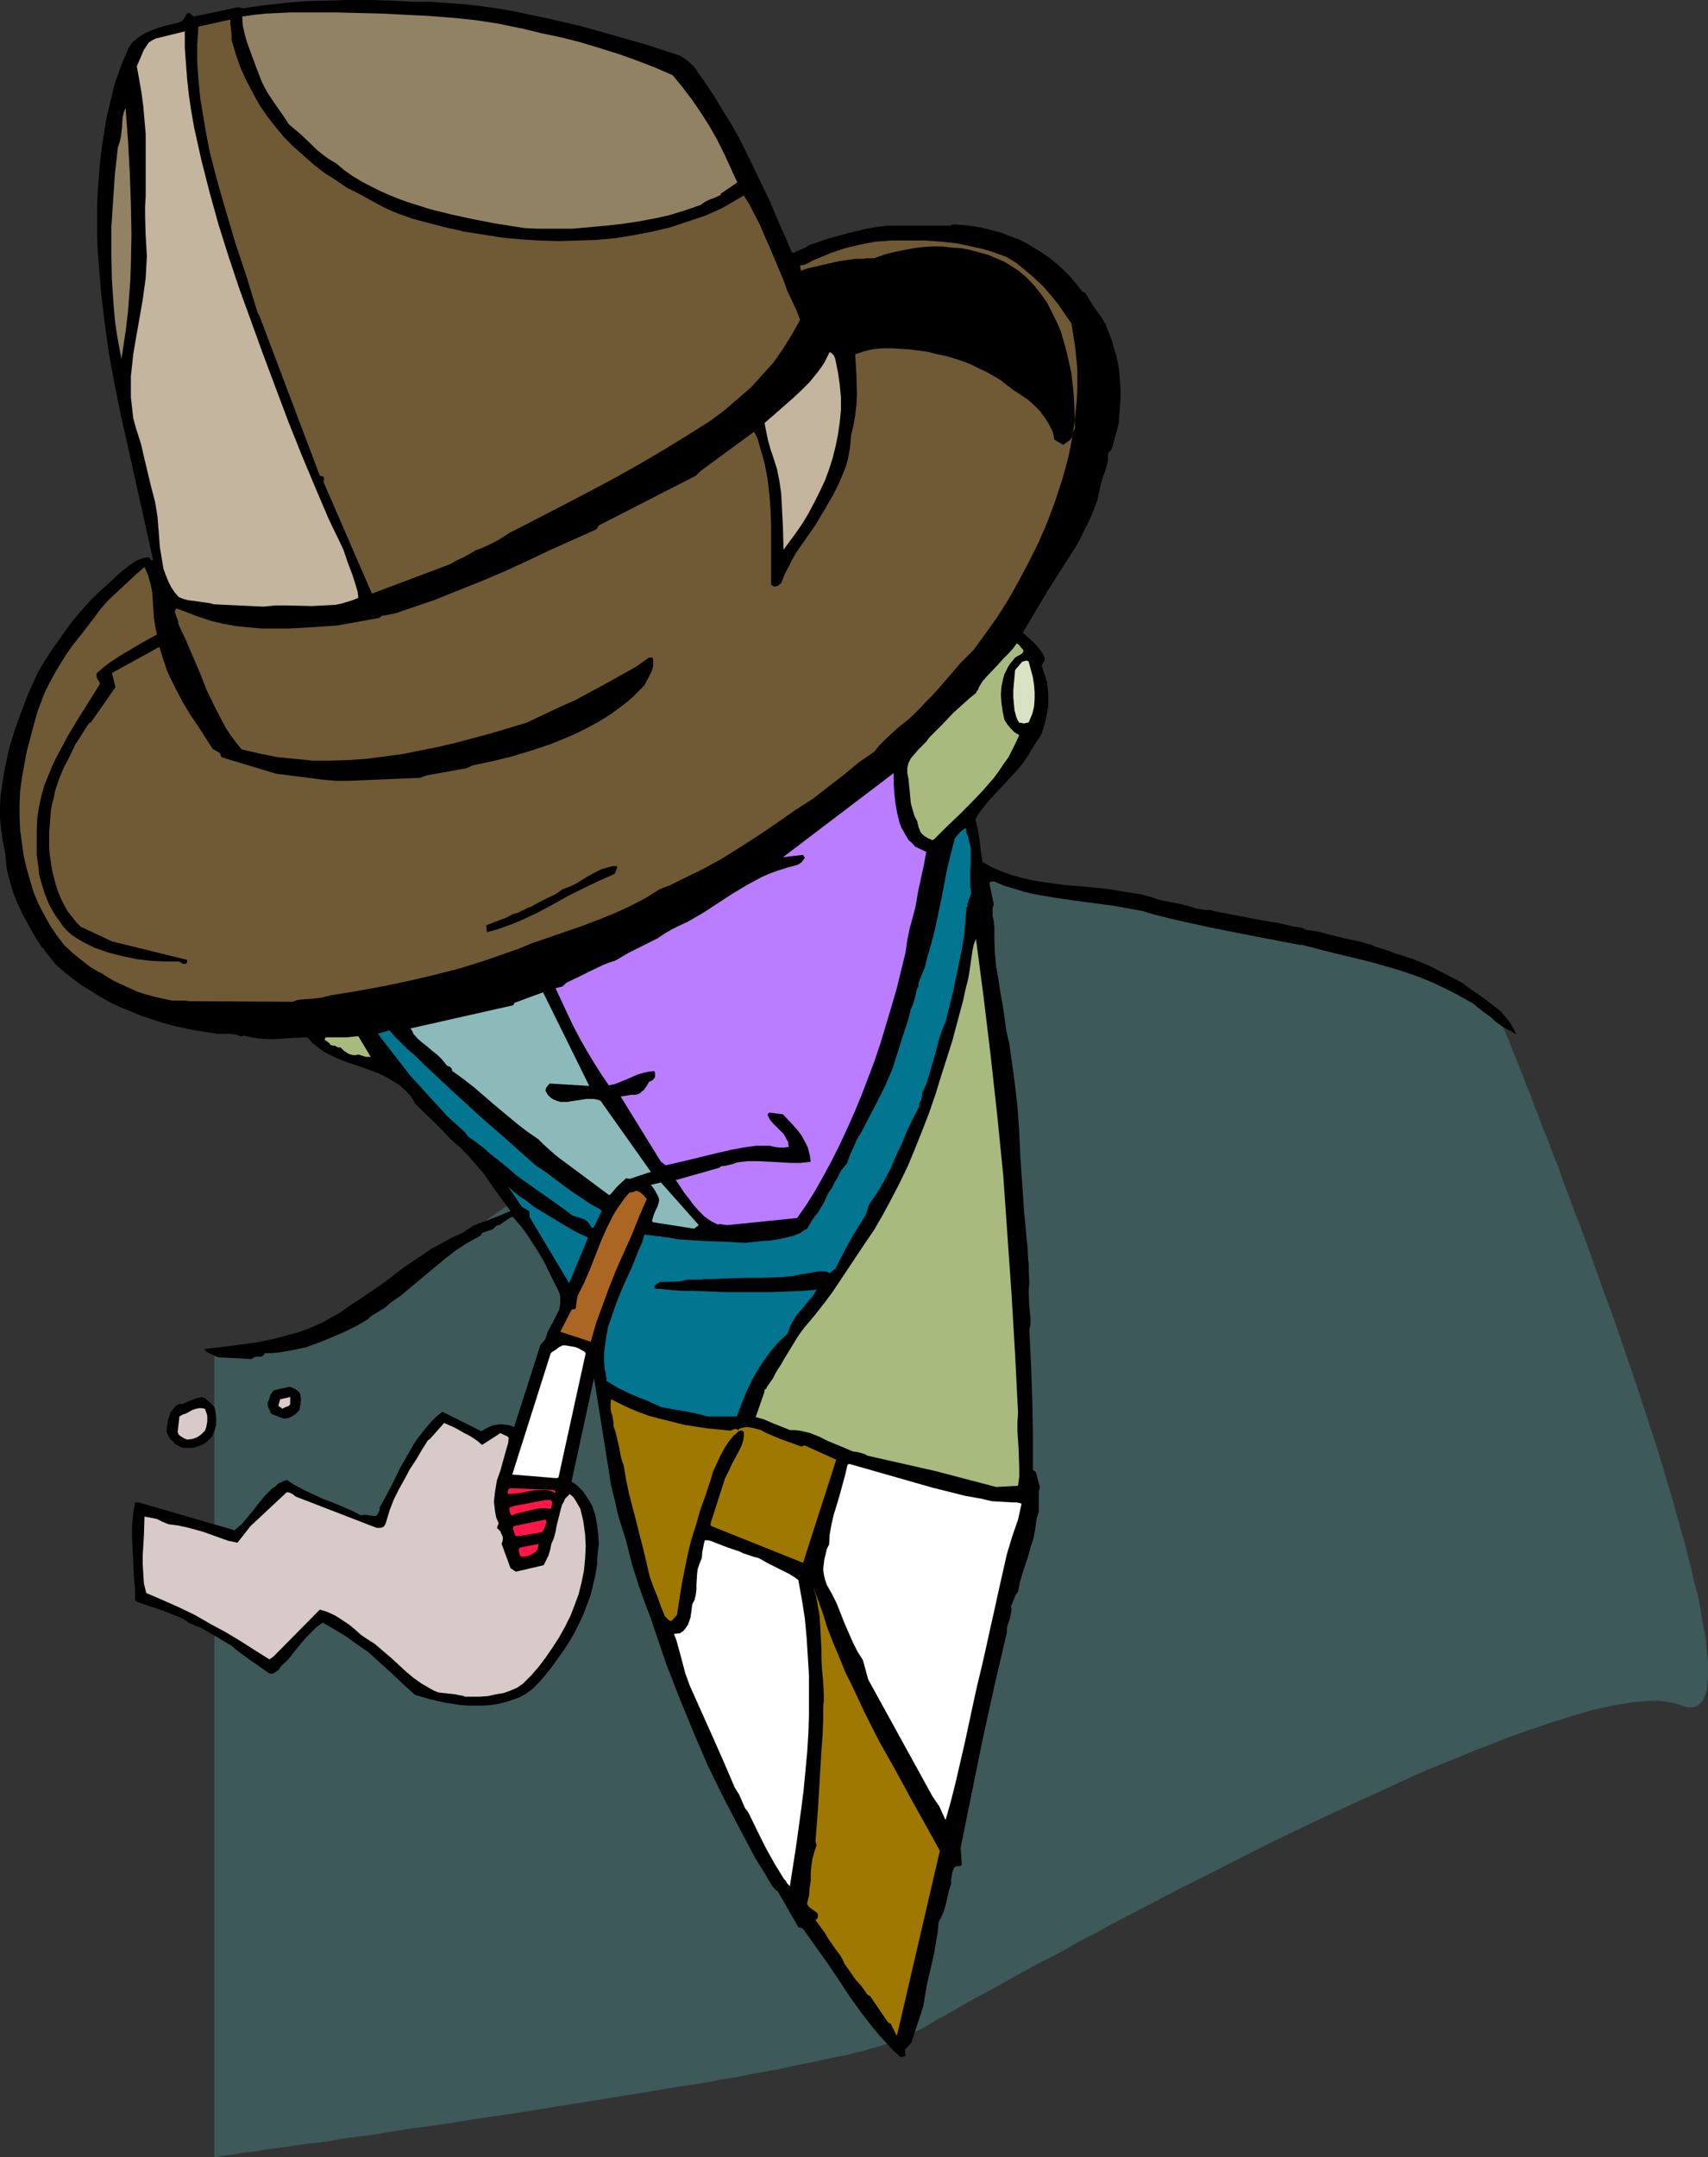 <?xml version="1.0" encoding="UTF-8" standalone="no"?>
<svg
   version="1.0"
   width="123.311mm"
   height="155.668mm"
   id="svg35"
   sodipodi:docname="Mysterious Man.wmf"
   xmlns:inkscape="http://www.inkscape.org/namespaces/inkscape"
   xmlns:sodipodi="http://sodipodi.sourceforge.net/DTD/sodipodi-0.dtd"
   xmlns="http://www.w3.org/2000/svg"
   xmlns:svg="http://www.w3.org/2000/svg">
  <rect width="100%" height="100%" fill="#333333" stroke="none"/>
  <sodipodi:namedview
     id="namedview35"
     pagecolor="#ffffff"
     bordercolor="#000000"
     borderopacity="0.25"
     inkscape:showpageshadow="2"
     inkscape:pageopacity="0.0"
     inkscape:pagecheckerboard="0"
     inkscape:deskcolor="#d1d1d1"
     inkscape:document-units="mm" />
  <defs
     id="defs1">
    <pattern
       id="WMFhbasepattern"
       patternUnits="userSpaceOnUse"
       width="6"
       height="6"
       x="0"
       y="0" />
  </defs>
  <path
     style="fill:#3d5959;fill-opacity:1;fill-rule:evenodd;stroke:none"
     d="m 138.653,328.676 24.887,39.59 v 0 l 0.162,0.162 v 0.162 0.323 l 0.162,0.808 0.323,1.131 0.162,1.454 0.323,1.616 0.485,1.939 0.323,2.101 0.485,2.262 0.485,2.585 0.646,2.747 0.485,2.747 0.646,2.909 0.646,3.07 1.454,6.464 1.454,6.625 1.616,6.625 1.454,6.625 1.616,6.464 0.808,3.07 0.808,2.909 0.808,2.909 0.646,2.585 0.808,2.585 0.808,2.262 0.646,2.101 0.646,1.939 0.485,0.97 0.323,0.97 0.485,1.131 0.485,1.131 0.485,1.293 0.646,1.454 1.131,2.909 1.454,3.232 1.454,3.393 1.616,3.555 1.778,3.878 1.778,4.04 1.939,4.201 1.939,4.201 2.101,4.363 4.363,8.888 4.525,8.888 4.525,8.726 2.424,4.363 2.262,4.201 2.424,3.878 2.424,3.878 2.262,3.717 2.262,3.393 2.262,3.232 2.101,2.909 2.101,2.585 1.131,1.131 0.97,1.131 0.97,1.131 0.97,0.808 0.97,0.808 0.97,0.808 0.97,0.646 0.808,0.646 0.97,0.323 0.808,0.323 0.646,0.323 0.323,0.323 v 0.323 l -0.162,0.485 -0.646,0.323 -0.808,0.485 -0.97,0.485 -1.454,0.485 -1.454,0.485 -1.939,0.485 -1.939,0.646 -2.262,0.485 -2.424,0.646 -2.747,0.485 -2.909,0.646 -2.909,0.646 -3.232,0.646 -3.232,0.646 -3.555,0.808 -3.717,0.646 -3.717,0.646 -3.878,0.808 -4.04,0.646 -4.04,0.808 -8.403,1.293 -8.726,1.454 -9.05,1.454 -9.05,1.454 -18.099,2.909 -9.05,1.293 -8.888,1.454 -8.403,1.131 -4.202,0.646 -4.04,0.646 -3.878,0.646 -4.04,0.485 -3.717,0.485 -3.394,0.646 -3.555,0.485 -3.232,0.323 -3.07,0.485 -3.07,0.485 -2.747,0.323 -2.586,0.323 -2.424,0.485 -2.101,0.162 -1.939,0.323 -1.778,0.323 -1.454,0.162 -1.293,0.162 -0.97,0.162 -0.646,0.162 H 58.661 58.499 v -220.087 l 29.088,-4.363 z"
     id="path1" />
  <path
     style="fill:#3d5959;fill-opacity:1;fill-rule:evenodd;stroke:none"
     d="m 267.126,237.701 5.818,84.189 5.979,84.512 -17.614,75.625 -17.291,75.625 v -0.162 l 0.485,-0.162 0.646,-0.485 0.808,-0.485 1.131,-0.646 1.454,-0.808 1.454,-0.808 1.939,-0.97 1.939,-1.131 2.101,-1.293 2.424,-1.293 2.586,-1.454 2.747,-1.616 2.909,-1.616 3.07,-1.616 3.232,-1.778 3.394,-1.939 3.555,-1.939 3.555,-1.939 3.878,-1.939 3.878,-2.101 3.878,-2.262 4.202,-2.101 4.04,-2.262 4.363,-2.262 4.363,-2.262 8.888,-4.686 9.05,-4.525 9.211,-4.686 9.373,-4.686 9.373,-4.525 9.373,-4.363 9.211,-4.201 9.05,-4.201 4.525,-1.939 4.363,-1.778 4.363,-1.778 4.363,-1.778 4.202,-1.616 4.04,-1.616 4.04,-1.454 3.878,-1.293 3.717,-1.293 3.717,-1.131 3.555,-1.131 3.394,-0.97 3.232,-0.808 3.07,-0.646 3.07,-0.485 2.747,-0.485 2.586,-0.162 2.424,-0.162 h 2.262 l 1.939,0.323 1.778,0.323 1.616,0.485 0.808,0.323 0.646,0.162 0.646,0.162 h 0.646 0.646 l 0.485,-0.162 0.97,-0.323 0.808,-0.808 0.646,-0.808 0.485,-1.131 0.485,-1.454 0.162,-1.778 0.162,-1.778 v -2.262 -2.262 l -0.323,-2.424 -0.162,-2.747 -0.485,-2.909 -0.646,-3.07 -0.485,-3.232 -0.646,-3.393 -0.97,-3.393 -0.808,-3.717 -0.97,-3.717 -0.97,-3.878 -1.131,-3.878 -1.131,-4.04 -1.131,-4.201 -1.293,-4.201 -2.586,-8.726 -2.909,-8.888 -2.909,-8.888 -6.141,-17.937 -3.232,-8.726 -3.07,-8.726 -3.07,-8.403 -1.616,-4.04 -1.454,-4.04 -1.454,-3.717 -1.293,-3.878 -1.454,-3.555 -1.293,-3.555 -1.454,-3.393 -1.131,-3.232 -1.293,-3.07 -0.97,-2.909 -1.131,-2.585 -0.97,-2.585 -0.97,-2.424 -0.808,-2.101 -0.808,-1.939 -0.646,-1.616 -0.485,-1.454 -0.646,-1.293 -0.323,-0.808 -0.323,-0.808 -0.162,-0.485 v 0 l -0.162,-0.808 -0.485,-0.646 -0.485,-0.646 -0.485,-0.646 -0.646,-0.646 -0.808,-0.646 -0.808,-0.808 -0.808,-0.646 -2.262,-1.293 -2.424,-1.454 -2.747,-1.293 -3.07,-1.293 -3.394,-1.293 -3.555,-1.454 -3.878,-1.293 -4.202,-1.293 -4.363,-1.293 -4.525,-1.454 -4.848,-1.293 -5.01,-1.293 -5.171,-1.293 -5.333,-1.454 -5.494,-1.293 -5.656,-1.293 -5.656,-1.293 -5.979,-1.293 -11.958,-2.747 -12.12,-2.585 -12.282,-2.585 -12.282,-2.747 z"
     id="path2" />
  <path
     style="fill:#000000;fill-opacity:1;fill-rule:evenodd;stroke:none"
     d="m 245.633,561.044 h 0.808 l 0.162,-0.162 h 0.162 v 0 h 0.162 l 0.162,-0.162 -0.162,-1.616 1.778,-1.939 0.808,-2.585 0.808,-2.424 0.808,-2.424 0.808,-2.585 0.485,-2.909 0.485,-2.909 1.293,-5.494 0.646,-2.909 0.485,-2.747 0.485,-2.909 0.323,-3.07 0.646,-1.131 0.485,-1.131 0.485,-1.293 0.323,-1.293 0.323,-1.293 0.323,-1.454 0.323,-1.293 0.485,-1.454 v -1.131 l 0.162,-1.131 0.162,-0.97 0.485,-1.131 0.323,-0.323 0.323,-0.162 h 0.485 0.485 0.162 v 0 l 0.162,-0.162 0.162,-0.162 -0.323,-4.686 5.979,-29.41 3.232,-14.705 3.394,-14.543 v -0.97 l 0.162,-0.97 0.646,-1.778 0.323,-1.616 0.162,-0.97 -0.162,-0.97 0.323,-0.646 0.162,-0.485 0.485,-1.131 0.323,-0.808 0.646,-0.808 0.485,-2.585 0.646,-2.262 0.808,-2.424 0.808,-2.424 0.646,-2.424 0.808,-2.424 0.485,-2.585 0.323,-2.585 0.323,-1.131 0.323,-0.97 v -2.262 -1.131 -1.131 -1.131 l 0.323,-0.97 -1.131,-4.201 -0.323,-0.323 h -0.162 l -0.323,-0.323 v -9.372 l -0.162,-9.534 -0.323,-9.534 -0.485,-9.695 0.323,-1.616 v -1.616 l -0.323,-3.232 -0.162,-3.07 v -1.616 l 0.162,-1.616 -0.162,-3.393 v -1.616 l -0.162,-1.616 -0.162,-3.232 -0.323,-3.07 -0.646,-6.948 -0.485,-7.11 -0.485,-6.948 -0.162,-3.555 -0.162,-3.555 -0.485,-7.11 -0.808,-6.948 -0.485,-3.555 -0.485,-3.393 -0.485,-3.393 -0.808,-3.555 -0.485,-3.555 -0.485,-3.393 -0.646,-3.393 -0.485,-3.393 -0.646,-3.555 -0.323,-3.555 -0.162,-3.555 v -3.555 l -0.162,-1.778 -0.323,-1.454 v -1.454 -0.808 l 0.323,-0.808 -1.131,-5.494 v -0.485 l 0.323,-0.323 h 0.485 0.485 l 2.586,1.131 2.747,0.808 2.586,0.808 2.747,0.646 5.494,0.97 5.494,0.808 10.989,1.454 5.333,0.97 2.586,0.485 2.586,0.808 5.171,1.293 5.01,1.131 5.171,1.131 4.848,0.97 9.858,1.939 10.181,1.939 h 0.646 l 8.726,2.262 2.747,0.646 2.747,0.646 2.586,0.646 2.586,0.646 3.555,0.97 3.394,0.97 3.232,1.131 3.07,1.131 3.07,1.293 3.07,1.454 2.909,1.454 2.909,1.616 0.808,0.485 0.97,0.485 1.616,1.293 1.616,1.293 1.616,1.131 1.616,1.454 1.778,1.293 1.778,0.97 1.939,1.131 -0.485,-1.131 -0.646,-1.131 -0.646,-1.131 -0.808,-0.97 -1.616,-1.939 -2.101,-1.616 -2.101,-1.616 -2.262,-1.616 -2.101,-1.454 -1.939,-1.454 -4.363,-2.262 -4.363,-2.262 -2.262,-0.97 -2.424,-0.97 -2.424,-0.808 -2.586,-0.808 -0.808,-0.323 -0.808,-0.323 -1.616,-0.485 -1.616,-0.485 -0.808,-0.323 -0.646,-0.323 -3.394,-0.97 -3.232,-0.646 -5.979,-1.454 -0.97,-0.323 -0.808,-0.162 -1.778,-0.323 -1.616,-0.162 -0.646,-0.323 -0.646,-0.323 -2.262,-0.323 -2.101,-0.485 -2.101,-0.485 -1.939,-0.323 v 0 l -2.909,-0.485 -2.586,-0.485 -5.01,-0.97 -2.586,-0.485 -2.424,-0.485 -1.131,-0.323 h -1.293 l -2.262,-0.323 -0.97,-0.323 -0.97,-0.323 -2.586,-0.646 -2.424,-0.485 -2.586,-0.485 -1.293,-0.323 -1.293,-0.485 -2.909,-0.808 -2.909,-0.485 -3.07,-0.485 -2.909,-0.485 -6.141,-0.646 -5.979,-0.485 -5.979,-0.808 -2.909,-0.485 -2.747,-0.646 -2.909,-0.808 -2.747,-0.97 -2.586,-1.131 -2.586,-1.454 -0.485,-3.07 -0.323,-2.909 -0.485,-2.909 -0.646,-2.747 0.808,-1.454 0.97,-1.293 2.101,-2.585 2.262,-2.424 2.262,-2.424 2.262,-2.424 2.101,-2.424 1.778,-2.585 0.808,-1.454 0.808,-1.293 0.646,-0.97 0.646,-0.97 0.646,-1.131 0.323,-0.97 0.646,-2.262 0.485,-2.424 0.323,-1.778 v -1.616 -1.616 l -0.162,-1.778 -0.162,-1.454 -0.485,-1.616 -0.485,-1.454 -0.485,-1.454 0.162,-0.485 0.323,-0.485 0.323,-0.646 v -0.646 l -0.485,-0.97 -0.646,-0.97 -1.454,-1.778 -1.778,-1.616 -1.616,-1.454 6.626,-11.15 7.918,-12.443 0.485,-0.808 0.485,-0.97 0.485,-0.97 0.485,-0.97 1.454,-2.909 1.293,-2.909 1.131,-3.07 0.323,-1.454 0.323,-1.616 0.323,-1.293 0.323,-1.131 0.323,-1.131 0.485,-1.131 0.646,-2.424 0.162,-1.131 v -1.454 l 0.485,-0.485 0.323,-0.323 0.162,-0.485 0.323,-0.646 0.485,-2.101 0.646,-2.101 0.485,-2.101 0.162,-2.262 0.162,-2.262 0.162,-2.262 v -2.262 l -0.162,-2.424 -0.162,-2.262 -0.323,-2.262 -0.485,-2.262 -0.646,-2.101 -0.646,-2.262 -0.808,-2.101 -0.808,-2.101 -1.131,-1.939 -1.293,-1.778 -1.131,-1.616 -2.101,-3.393 h -0.162 l -0.162,-0.162 h -0.162 l -0.323,-0.162 -1.616,-2.101 -1.616,-1.939 -1.778,-1.778 -1.778,-1.616 -1.939,-1.616 -2.101,-1.454 -2.101,-1.293 -2.101,-1.293 -2.262,-1.131 -2.262,-0.808 -2.424,-0.97 -2.424,-0.646 -2.586,-0.646 -2.586,-0.485 -2.586,-0.323 -2.747,-0.162 -0.808,0.162 -0.162,0.162 h -0.162 -16.968 l -2.909,0.323 -2.747,0.485 -2.747,0.646 -2.586,0.646 -5.333,1.454 -5.171,1.778 -0.97,0.646 -1.131,0.485 -1.131,0.485 -0.485,0.162 -0.323,0.323 -0.646,-0.162 -1.939,-4.525 -1.939,-4.363 -1.939,-4.686 -2.101,-4.363 -2.101,-4.363 -2.101,-4.363 -2.101,-4.201 -2.262,-4.04 -2.424,-3.878 -2.424,-4.04 -2.586,-3.878 -2.747,-3.878 -0.97,-0.97 -0.97,-0.808 -0.808,-0.646 -1.131,-0.646 -8.888,-2.909 -9.05,-2.585 -9.211,-2.585 -9.05,-2.101 -4.686,-0.97 -4.525,-0.97 -4.686,-0.808 -4.686,-0.646 -4.525,-0.485 -4.686,-0.323 -4.525,-0.323 h -4.525 L 106.495,0.162 100.677,0 H 94.86 L 89.204,0.162 83.386,0.323 77.73,0.808 71.912,1.454 66.256,2.262 65.61,2.101 65.125,1.939 52.843,4.525 51.712,3.555 h -0.485 l -0.323,0.323 -0.485,0.808 -0.485,0.808 -0.323,0.323 -0.485,0.162 -0.323,0.162 -0.646,0.162 -3.394,0.808 -1.616,0.485 -1.616,0.646 -1.616,0.646 -1.454,0.808 -1.293,0.97 -1.131,0.97 -0.97,1.454 -0.646,1.616 -1.293,2.909 -0.97,2.909 -0.646,1.616 -0.485,1.778 -0.97,4.04 -0.97,4.04 -0.646,4.04 -0.646,4.04 -0.485,4.04 -0.323,4.04 -0.323,4.04 -0.162,4.04 v 8.08 l 0.162,4.04 0.323,4.04 0.646,7.918 0.97,8.08 1.131,8.08 1.454,7.918 1.616,8.08 1.778,7.918 3.555,15.998 3.555,15.998 v 0.323 l -0.162,0.162 h -0.162 l -0.162,-0.162 -0.323,-0.323 v -0.162 l -0.162,-0.162 h -0.323 -0.485 l -0.808,0.162 -0.97,0.323 -0.808,0.323 -1.778,1.131 -1.616,1.293 -1.616,1.293 -1.293,1.293 -3.07,2.747 -3.07,2.909 -2.747,3.07 -2.586,3.07 -2.424,3.393 -2.424,3.393 -2.262,3.393 -2.101,3.555 -2.586,5.656 -2.262,5.979 -1.131,3.07 -0.97,3.07 -0.97,3.232 -0.646,3.07 -0.646,3.07 -0.485,3.232 -0.485,3.07 L 0,220.087 v 3.232 l 0.323,3.07 0.485,3.232 0.646,3.232 0.162,1.778 0.162,1.939 0.323,1.616 0.485,1.778 0.97,3.393 1.293,3.232 1.454,3.07 1.616,2.909 1.616,2.909 1.778,2.747 0.646,0.646 0.485,0.808 0.97,1.131 0.97,1.293 0.97,1.131 2.262,1.939 2.424,1.939 2.424,1.778 2.424,1.454 2.586,1.616 2.586,1.454 2.747,1.293 2.747,1.131 2.747,1.131 2.909,0.97 2.909,0.97 2.909,0.808 2.909,0.646 3.07,0.646 3.07,0.485 3.232,0.485 h 1.616 1.616 l 1.454,0.162 0.808,0.162 0.646,0.323 h 0.646 l 0.485,-0.162 1.939,0.485 2.101,0.323 2.262,0.162 h 2.101 l 4.525,-0.323 4.363,-0.162 1.293,1.454 1.616,1.293 1.778,1.293 1.939,0.97 2.101,0.97 2.101,0.808 4.363,1.454 4.363,1.616 1.939,0.97 1.939,1.131 1.778,1.131 1.616,1.454 1.454,1.616 0.646,0.97 0.485,0.97 5.01,4.848 2.424,2.424 2.262,2.424 2.424,2.101 2.262,2.262 2.101,2.424 2.101,2.424 3.717,5.333 3.717,5.009 -3.394,1.454 -3.394,1.293 -1.778,0.646 -1.616,0.646 -1.454,0.97 -1.454,0.97 -2.909,1.293 -2.909,1.616 -2.747,1.454 -2.586,1.778 -5.01,3.393 -4.848,3.717 -3.232,2.262 -3.07,2.101 -3.232,2.101 -3.232,2.262 -2.101,1.131 -1.939,1.131 -2.101,0.97 -2.262,0.97 -2.262,0.808 -2.262,0.646 -4.848,1.293 -4.686,0.97 -4.848,0.646 -4.848,0.646 -4.525,0.485 0.646,0.808 0.97,0.485 2.101,0.97 9.211,0.485 0.646,-0.485 0.646,-0.162 h 1.454 l 0.162,-0.162 0.323,-0.162 0.323,-0.646 h 1.939 l 1.778,-0.162 1.939,-0.323 1.939,-0.323 3.717,-0.808 3.555,-1.293 3.555,-1.454 3.394,-1.454 3.232,-1.616 3.07,-1.778 0.646,-0.646 0.646,-0.485 1.616,-0.97 1.616,-0.97 0.808,-0.646 0.646,-0.646 3.232,-2.262 3.07,-2.585 2.909,-2.424 2.909,-2.424 2.909,-2.424 2.909,-2.262 3.232,-2.101 1.778,-0.97 1.778,-0.97 v 0 l 0.162,-0.162 0.323,-0.646 2.909,-0.97 0.323,-0.323 0.323,-0.323 0.323,-0.323 0.646,-0.162 0.485,-0.162 0.323,-0.323 0.97,-0.646 0.97,-0.646 0.485,-0.323 0.646,-0.162 1.939,2.262 1.778,2.262 1.616,2.424 1.616,2.424 1.454,2.585 1.293,2.747 2.747,5.494 0.323,0.808 0.162,0.97 v 0.808 0.97 l -0.162,0.808 -0.162,0.808 -0.808,1.616 -0.808,1.616 -0.808,1.454 -0.808,1.616 -0.485,1.616 -0.485,0.646 -0.485,0.485 -0.485,0.646 -0.162,0.646 -6.949,21.653 -1.131,-0.485 -1.131,-0.162 -1.293,-0.162 -1.131,0.162 -1.131,0.162 -1.131,0.485 -0.97,0.485 -0.97,0.646 -10.666,-5.332 -1.616,1.293 -1.293,1.293 -1.293,1.454 -1.293,1.616 -1.131,1.454 -1.131,1.616 -1.939,3.393 -1.939,3.393 -1.778,3.717 -1.778,3.393 -1.939,3.555 v 0.646 l -0.323,0.646 -0.162,0.323 -0.323,0.485 -0.485,0.162 H 101.97 l -0.97,-0.162 -1.131,-0.162 h -0.646 l -0.646,0.162 -2.586,-1.293 -2.586,-1.131 -2.747,-1.131 -2.586,-0.97 -2.747,-1.293 -2.424,-1.131 -2.424,-1.293 -2.262,-1.454 -1.131,0.485 -1.131,0.485 -0.808,0.808 -0.97,0.646 -1.778,1.778 -1.616,1.939 -1.616,2.101 -1.616,1.939 -1.616,1.939 -0.97,0.808 -0.97,0.808 -26.179,-7.595 h -0.97 l -0.485,3.07 -0.323,3.232 v 3.393 l 0.162,3.393 0.323,6.948 0.323,3.393 v 3.393 l 1.939,0.808 1.939,0.646 1.939,0.646 1.939,0.646 1.939,0.808 1.778,0.646 1.778,0.808 1.616,1.131 1.616,0.646 1.616,0.646 2.747,1.616 1.454,0.808 1.293,0.808 2.747,1.616 1.293,1.131 1.293,0.97 2.424,1.778 2.586,1.778 2.747,1.939 h 0.485 0.485 l 0.485,-0.323 0.323,-0.162 0.808,-0.646 0.646,-0.97 1.616,-1.454 1.293,-1.616 2.586,-3.232 1.293,-1.454 1.454,-1.454 1.454,-1.454 1.616,-1.131 3.07,1.778 3.232,1.939 2.909,2.101 3.07,2.101 3.394,3.07 3.232,2.909 3.232,3.07 3.07,2.747 3.878,1.131 4.202,0.97 2.101,0.323 2.101,0.323 2.101,0.162 h 2.101 2.101 l 2.101,-0.162 2.101,-0.323 1.939,-0.485 1.939,-0.646 1.778,-0.646 1.778,-0.97 1.778,-1.293 1.939,-1.939 1.778,-2.101 1.778,-2.262 1.616,-2.262 1.616,-2.262 1.454,-2.262 1.293,-2.262 1.293,-2.585 1.131,-2.424 0.97,-2.585 0.97,-2.585 0.646,-2.585 0.646,-2.747 0.485,-2.909 0.162,-2.909 0.323,-2.909 -0.162,-2.747 -0.323,-2.585 -0.485,-2.585 -0.808,-2.424 -1.131,-1.939 -1.293,-1.939 -0.808,-0.808 -0.808,-0.808 -0.808,-0.646 -0.808,-0.485 6.141,-28.278 4.686,29.41 0.97,3.878 0.808,3.717 1.131,3.717 1.131,3.555 0.808,3.232 0.808,3.232 0.97,3.07 0.97,3.07 2.101,5.817 1.131,2.909 0.97,2.909 3.232,9.534 3.717,9.534 3.717,9.049 3.878,9.049 4.202,8.564 4.363,8.403 4.363,8.241 2.424,3.878 2.262,3.878 0.485,0.485 0.323,0.323 0.162,0.323 0.485,0.162 5.656,9.857 0.646,0.162 0.646,0.323 3.232,4.525 3.232,4.525 3.07,4.525 3.07,4.686 3.232,4.525 3.394,4.363 1.778,2.101 1.778,1.939 1.778,1.939 z"
     id="path3" />
  <path
     style="fill:#9e7800;fill-opacity:1;fill-rule:evenodd;stroke:none"
     d="m 244.825,554.904 11.635,-50.093 -4.04,-7.272 -4.04,-7.272 -4.04,-7.433 -4.202,-7.433 -3.878,-7.595 -3.717,-7.918 -1.939,-3.878 -1.616,-4.04 -1.778,-4.201 -1.616,-4.201 -0.808,-2.747 -0.97,-2.747 -0.97,-2.747 -0.97,-2.585 0.808,2.585 0.485,2.747 0.485,2.747 0.162,2.909 0.323,5.817 v 2.909 l 0.162,2.747 0.162,1.778 0.162,1.778 0.162,3.393 v 1.778 l -0.162,1.616 v 3.555 l -0.162,4.201 -0.323,4.201 -0.485,8.241 -0.485,8.08 -0.323,4.201 -0.323,4.201 0.162,0.646 v 0.162 l 0.162,0.162 -0.646,1.939 -0.485,1.778 -0.323,2.101 -0.162,1.939 v 2.101 l -0.323,1.939 -0.162,2.101 -0.485,1.939 v 0.323 l 0.162,0.323 0.162,0.162 0.162,0.323 2.262,1.616 0.162,0.323 v 0.323 0.485 l -0.162,0.485 v 0 h -0.162 l -0.162,0.162 -0.162,0.162 2.586,3.555 0.646,1.131 0.646,0.97 1.454,2.101 1.454,1.939 0.646,1.131 0.485,1.131 0.808,1.131 0.808,1.131 1.454,2.101 1.616,1.778 1.454,2.101 0.323,0.323 h 0.162 l 0.162,0.162 h 0.162 l 4.848,7.11 0.162,0.162 0.162,0.162 h 0.162 l 0.323,0.162 1.616,3.232 z"
     id="path4" />
  <path
     style="fill:#ffffff;fill-opacity:1;fill-rule:evenodd;stroke:none"
     d="m 215.575,514.183 1.616,-10.342 1.454,-10.503 0.646,-5.171 0.485,-5.171 0.485,-5.171 0.323,-5.171 0.162,-5.171 v -5.333 -5.171 l -0.323,-5.171 -0.323,-5.171 -0.485,-5.171 -0.808,-5.171 -0.97,-5.333 -1.131,-0.808 -1.293,-0.808 -2.909,-1.454 -2.909,-1.454 -2.586,-1.454 -1.293,-0.323 -0.97,-0.323 -1.939,-0.646 -0.97,-0.485 -0.97,-0.323 -1.939,-0.646 -3.394,-1.293 -1.616,-0.646 -0.808,-0.162 h -0.808 l -0.162,0.646 -0.162,0.808 -0.323,1.616 -0.162,1.778 -0.323,0.808 -0.323,0.808 -0.485,1.454 -0.162,1.454 -0.162,2.747 v 1.293 l -0.162,1.293 -0.323,1.454 -0.646,1.293 -0.323,2.424 -0.162,1.131 -0.323,0.97 -0.323,0.97 -0.646,0.97 -0.646,0.808 -0.97,0.646 -1.616,0.162 0.646,1.616 0.485,1.778 0.97,3.555 0.97,3.717 0.646,1.778 0.646,1.778 6.302,14.058 3.07,6.948 2.909,6.787 1.131,1.778 1.616,3.717 0.646,0.808 0.485,0.808 2.262,4.686 2.262,4.525 2.424,4.363 2.586,4.201 0.485,0.485 0.323,0.646 0.323,0.323 0.485,0.485 z"
     id="path5" />
  <path
     style="fill:#ffffff;fill-opacity:1;fill-rule:evenodd;stroke:none"
     d="m 258.076,496.246 1.454,-5.171 1.293,-5.171 2.424,-10.503 2.262,-10.503 1.131,-5.171 1.293,-5.333 1.131,-5.009 1.131,-5.171 1.131,-5.009 1.131,-5.171 1.131,-5.009 1.131,-5.009 1.454,-4.848 1.616,-4.686 0.97,-4.363 -1.293,-0.323 h -1.293 l -2.747,-0.162 -2.747,-0.162 -1.454,-0.323 -1.293,-0.323 -4.525,-0.808 -4.525,-1.131 -4.525,-1.131 -4.525,-1.293 -9.05,-2.585 -4.525,-1.293 -4.525,-1.293 -0.323,0.162 -0.162,0.162 -0.646,2.747 -1.454,5.333 -0.808,2.747 -0.808,2.585 -0.646,2.747 -0.485,2.747 -0.162,2.747 -0.646,1.293 -0.323,1.454 -0.323,1.293 -0.162,1.293 -0.162,1.454 0.162,1.293 0.323,1.454 0.485,1.454 1.454,2.585 1.293,2.585 2.101,5.332 1.131,2.585 1.131,2.585 1.293,2.585 1.454,2.262 1.454,5.333 17.614,31.995 1.778,2.585 1.616,3.555 z"
     id="path6" />
  <path
     style="fill:#d9caca;fill-opacity:1;fill-rule:evenodd;stroke:none"
     d="m 126.856,462.797 h 2.101 1.939 l 2.262,-0.162 2.101,-0.485 2.101,-0.323 1.778,-0.646 1.939,-0.808 1.616,-1.131 2.262,-2.262 2.101,-2.424 1.939,-2.585 1.778,-2.585 1.778,-2.747 1.616,-2.909 1.454,-2.909 1.131,-2.909 1.131,-3.07 0.808,-3.232 0.646,-3.232 0.323,-3.232 0.162,-3.393 -0.162,-3.232 -0.485,-3.555 -0.808,-3.393 -0.646,-1.131 -0.646,-1.131 -0.646,-0.97 -0.97,-0.808 -0.646,0.646 -0.646,0.646 -0.323,0.808 -0.485,0.808 -0.485,1.778 -0.485,1.939 -0.485,1.939 -0.323,1.778 -0.485,1.778 -0.646,1.454 -0.323,1.616 -0.485,1.616 -0.646,1.293 -0.646,1.293 -7.595,1.778 -1.454,-0.97 -2.424,-6.625 0.162,-0.485 0.162,-0.646 v -0.646 l -0.162,-0.485 -0.323,-0.646 -0.162,-0.485 -0.485,-0.485 -0.485,-0.485 0.162,-0.323 v -0.162 l 0.162,-0.323 0.162,-0.485 -0.646,-1.454 -0.323,-1.616 -0.162,-1.454 -0.162,-1.293 0.162,-1.454 0.162,-1.454 0.485,-2.909 0.97,-2.747 0.808,-2.909 0.808,-2.909 0.485,-1.616 0.162,-1.454 -0.485,-0.485 -0.485,-0.162 -1.293,-0.646 -5.01,3.232 v 0 l -1.131,-0.97 -1.131,-0.808 -1.293,-0.808 -1.293,-0.646 -2.586,-1.454 -2.909,-1.293 -4.04,4.525 h -0.162 l -0.162,0.162 -0.162,0.162 -1.616,2.585 -1.616,2.747 -1.616,2.424 -1.454,2.747 -1.454,2.585 -1.454,2.909 -1.131,2.909 -0.485,1.616 -0.485,1.616 -0.162,0.485 -0.162,0.323 -0.162,0.162 v 0.162 l -0.485,0.323 -0.485,0.162 H 102.778 l -21.331,-8.241 -0.808,-0.323 -0.808,-0.646 -0.646,-0.323 -0.485,-0.162 h -0.485 l -9.858,9.211 -3.555,4.525 -2.424,-0.485 -2.262,-0.808 -4.525,-1.616 -2.262,-0.646 -2.424,-0.646 -2.262,-0.485 -2.586,-0.323 -1.616,-0.646 -1.616,-0.808 -1.616,-0.323 -0.808,-0.162 -0.97,-0.162 -0.162,5.171 -0.323,5.333 v 2.585 l 0.162,2.585 0.162,2.585 0.646,2.585 4.525,1.939 4.363,1.939 4.363,2.101 4.202,2.424 4.202,2.262 4.04,2.424 4.04,2.585 3.878,2.424 1.131,-0.808 12.605,-12.766 1.131,0.323 0.97,0.323 2.101,0.97 1.778,1.131 1.939,1.293 1.778,1.454 1.616,1.454 1.939,1.293 1.778,1.131 2.262,1.939 2.101,1.778 2.101,1.939 2.101,1.939 1.939,1.616 2.262,1.616 2.262,1.293 1.131,0.646 1.293,0.485 1.616,0.162 1.454,0.162 1.454,0.162 1.454,0.323 h 0.485 l 0.162,0.162 h 0.162 0.162 z"
     id="path7" />
  <path
     style="fill:#9e7800;fill-opacity:1;fill-rule:evenodd;stroke:none"
     d="m 183.255,442.113 1.454,-1.616 0.646,-4.04 0.646,-4.201 0.808,-4.04 0.808,-4.04 0.97,-4.04 1.293,-4.04 1.131,-4.04 1.454,-4.04 1.454,-4.363 0.646,-2.262 0.97,-2.101 0.97,-2.101 1.131,-2.101 1.131,-1.778 1.454,-1.778 0.485,-0.323 0.485,-0.485 0.323,-0.323 0.485,-0.162 h 0.485 l 0.485,0.323 v 1.131 l -0.162,1.131 -0.323,1.131 -0.485,1.131 -1.131,2.101 -1.131,2.101 -0.97,2.101 -0.97,1.939 -1.293,4.04 -1.293,4.04 -1.293,4.04 v 0.323 0.323 l 0.162,0.162 25.048,10.019 9.05,-28.117 -8.565,-3.878 h -0.162 l -0.485,0.162 -0.162,0.162 -2.747,-0.97 -3.07,-1.131 -2.747,-1.131 -1.454,-0.646 -1.131,-0.646 -1.778,-0.485 -1.616,-0.323 h -0.808 l -0.808,0.162 -0.646,0.162 -0.646,0.485 -0.323,-0.323 h -0.162 -0.485 l -0.162,0.162 h -0.323 l -0.485,0.323 -3.232,-0.323 -3.232,-0.323 -3.232,-0.485 -3.07,-0.485 -3.232,-0.808 -3.232,-0.808 -3.07,-0.808 -3.07,-1.131 -1.939,-0.808 -1.778,-0.808 -3.555,-1.778 -0.162,0.808 v 0.808 0.97 l 0.162,0.97 0.323,0.97 0.162,0.97 0.162,0.97 v 0.97 l 0.485,1.293 0.323,1.293 0.646,2.747 0.485,2.585 0.323,1.293 0.485,1.293 0.646,3.878 0.808,3.878 1.939,7.433 0.97,3.878 0.97,3.717 1.778,7.595 0.97,2.747 1.131,2.747 0.97,2.747 1.131,2.747 0.323,0.162 0.323,0.485 0.485,0.323 0.323,0.162 z"
     id="path8" />
  <path
     style="fill:#ff1747;fill-opacity:1;fill-rule:evenodd;stroke:none"
     d="m 142.37,424.661 1.131,-0.162 1.293,-0.323 0.97,-0.646 0.485,-0.323 0.323,-0.485 0.162,-0.485 0.162,-0.485 v -0.323 l 0.323,-0.323 -5.171,0.97 -0.323,0.162 -0.162,0.323 v 0.646 l 0.162,0.646 0.323,0.646 z"
     id="path9" />
  <path
     style="fill:#ff1747;fill-opacity:1;fill-rule:evenodd;stroke:none"
     d="m 141.239,419.006 6.141,-0.97 0.485,-0.162 0.323,-0.323 0.323,-0.646 0.323,-0.808 0.323,-0.97 -0.162,-0.323 -0.162,-0.323 -8.565,1.778 -0.162,0.162 -0.162,0.323 v 0.323 l 0.162,0.323 0.323,0.97 0.323,0.646 z"
     id="path10" />
  <path
     style="fill:#ff1747;fill-opacity:1;fill-rule:evenodd;stroke:none"
     d="m 139.623,413.35 1.293,-0.485 1.293,-0.323 2.586,-0.646 1.454,-0.323 1.293,-0.162 h 1.293 l 1.454,0.162 0.485,-1.778 h -0.162 v -0.162 l -0.323,-0.485 h -1.454 l -8.565,1.616 -0.485,0.162 -0.485,0.162 -0.323,0.162 v 0.162 0.485 l 0.323,1.293 v -0.162 z"
     id="path11" />
  <path
     style="fill:#ff1747;fill-opacity:1;fill-rule:evenodd;stroke:none"
     d="m 138.815,407.533 1.616,-0.162 1.616,-0.162 3.232,-0.646 1.616,-0.162 h 1.616 l 1.454,0.162 0.808,0.323 0.646,0.323 0.162,-0.162 -0.162,-0.323 v -0.162 l -0.323,-0.162 -11.797,-0.485 -0.323,0.162 h -0.162 l -0.162,0.485 -0.162,0.485 0.162,0.485 z"
     id="path12" />
  <path
     style="fill:#a8ba7d;fill-opacity:1;fill-rule:evenodd;stroke:none"
     d="m 271.812,405.594 5.979,-0.323 0.323,-2.585 v -2.424 l -0.162,-4.848 -0.323,-5.009 v -2.424 l 0.162,-2.585 -0.808,-16.159 -0.97,-16.321 -1.131,-16.159 -1.131,-16.159 -1.616,-16.159 -1.778,-16.159 -1.939,-16.159 -2.101,-15.998 -0.646,1.616 -0.323,1.616 -0.485,3.393 -0.485,3.232 -0.323,1.616 -0.485,1.778 -0.808,3.717 -0.97,3.555 -1.939,7.272 -2.262,7.11 -1.131,3.555 -1.131,3.717 -1.778,5.171 -1.939,5.009 -1.939,4.848 -1.939,4.686 -2.262,4.686 -2.262,4.363 -2.262,4.201 -2.424,4.201 -2.424,3.555 -2.262,3.393 -4.525,6.787 -2.262,3.393 -2.424,3.232 -2.424,3.07 -2.586,3.07 -1.131,1.454 -0.97,1.454 -3.555,5.817 -0.808,1.454 -0.97,1.454 -0.646,1.131 -0.646,1.293 -1.616,2.262 -0.162,0.485 -0.323,0.162 -0.162,0.162 v 0.485 l -2.424,6.948 1.131,0.323 1.131,0.323 2.262,0.97 2.424,0.97 2.424,0.97 h 1.454 l 1.293,0.162 1.454,0.323 1.293,0.323 2.424,0.97 2.262,1.131 4.686,1.939 2.262,0.97 1.293,0.162 1.131,0.323 0.646,0.162 0.323,0.162 0.323,0.162 0.162,0.162 18.584,4.201 z"
     id="path13" />
  <path
     style="fill:#ffffff;fill-opacity:1;fill-rule:evenodd;stroke:none"
     d="m 151.581,403.17 h 0.323 l 0.485,-0.162 7.434,-33.934 -0.485,-0.485 -0.646,-0.323 -0.808,-0.485 -0.808,-0.323 -1.778,-0.323 -0.97,-0.162 h -0.808 l -0.97,0.485 -0.808,0.646 -0.808,0.485 -0.646,0.485 -10.504,33.126 z"
     id="path14" />
  <path
     style="fill:#000000;fill-opacity:1;fill-rule:evenodd;stroke:none"
     d="m 49.935,394.929 h 1.131 1.293 l 0.97,-0.162 0.97,-0.323 1.131,-0.485 0.808,-0.485 0.808,-0.808 0.808,-0.808 0.485,-1.131 0.323,-0.97 0.323,-1.131 v -1.131 -1.131 l -0.162,-0.97 -0.162,-1.131 -0.485,-0.808 -0.97,-0.97 -0.97,-0.808 -0.323,-0.323 -0.485,-0.162 -0.485,-0.162 -0.323,0.162 -0.97,0.162 -0.808,0.323 -1.293,0.485 -1.293,0.646 -0.646,0.162 h -0.808 l -0.97,0.646 -0.646,0.808 -0.646,0.808 -0.323,0.97 -0.323,0.97 -0.162,0.97 -0.323,2.101 0.323,0.97 0.323,0.646 0.485,0.808 0.646,0.485 0.485,0.646 1.454,0.808 z"
     id="path15" />
  <path
     style="fill:#d9caca;fill-opacity:1;fill-rule:evenodd;stroke:none"
     d="m 51.066,392.666 1.454,-0.162 1.293,-0.485 0.485,-0.323 0.646,-0.485 0.485,-0.485 0.485,-0.485 0.323,-0.808 0.162,-0.808 0.162,-0.808 v -0.808 -0.808 l -0.162,-0.646 -0.323,-0.808 -0.162,-0.485 -0.808,-0.162 h -0.808 l -0.808,0.162 -0.97,0.323 -1.778,0.97 -0.97,0.323 -0.808,0.485 -0.485,4.201 0.162,0.485 0.162,0.323 0.646,0.485 0.808,0.485 z"
     id="path16" />
  <path
     style="fill:#000000;fill-opacity:1;fill-rule:evenodd;stroke:none"
     d="m 77.892,386.849 h 0.485 l 0.646,-0.162 1.131,-0.646 0.485,-0.323 0.485,-0.485 0.485,-0.485 0.162,-0.485 0.162,-1.131 0.162,-0.97 v -0.808 l -0.162,-0.97 -0.162,-0.485 -0.323,-0.323 -0.808,-0.646 -0.97,-0.485 -0.808,-0.162 -1.293,0.323 -0.97,0.162 -1.939,0.485 -0.808,1.131 -0.485,1.454 -0.323,0.646 v 0.808 l 0.162,0.646 0.323,0.485 0.162,0.485 0.162,0.485 0.162,0.162 0.162,0.162 3.394,1.293 z"
     id="path17" />
  <path
     style="fill:#027591;fill-opacity:1;fill-rule:evenodd;stroke:none"
     d="m 193.113,386.364 h 7.918 l 1.293,-3.393 1.293,-3.232 1.454,-3.07 1.616,-2.909 1.778,-2.747 1.939,-2.585 2.101,-2.424 2.424,-2.262 0.323,-0.97 0.323,-0.97 0.808,-1.616 0.97,-1.454 1.131,-1.293 2.262,-2.747 1.131,-1.293 0.97,-1.616 -3.878,0.323 -4.202,0.162 -4.202,0.162 h -4.363 -8.726 l -4.202,-0.162 -4.202,-0.162 h -2.586 l -2.586,-0.162 -5.171,-0.485 v 0 l -0.162,-0.162 v -0.323 -0.162 l 0.162,-0.162 0.323,-0.323 0.485,-0.323 0.485,-0.323 5.494,-0.162 1.939,-0.485 h 1.616 1.616 l 1.616,-0.162 h 0.808 0.808 l 4.686,-0.162 4.363,-0.162 h 4.525 l 4.686,-0.162 h 1.131 l 1.131,-0.162 1.939,-0.162 2.101,-0.485 2.262,-0.323 1.454,-0.323 1.454,-0.162 h 1.454 l 0.646,0.162 0.646,0.323 1.616,-1.293 1.454,-2.909 1.616,-3.07 1.616,-2.909 1.778,-2.909 0.808,-1.293 0.808,-1.293 0.485,-1.293 0.485,-1.616 2.101,-3.07 1.939,-3.232 1.778,-3.393 1.454,-3.393 1.616,-3.393 1.454,-3.555 1.616,-3.393 1.778,-3.393 v -0.485 -0.485 l 0.485,-0.646 0.323,-0.97 v -0.485 -0.646 l 1.131,-2.424 0.808,-2.585 1.454,-5.009 1.293,-4.848 0.808,-2.424 0.97,-2.262 0.97,-4.04 0.97,-3.878 1.616,-7.756 0.808,-3.878 0.646,-3.878 0.323,-3.878 0.323,-3.878 h 0.162 l 0.162,-0.162 v -0.323 l -0.162,-0.162 1.131,-3.232 -0.323,-1.939 v -2.101 -1.939 l 0.162,-2.101 v -2.101 -2.101 l -0.485,-1.939 -0.162,-0.97 -0.485,-0.97 v -0.485 l -0.162,-0.808 -0.162,-0.162 -0.97,0.646 -0.808,0.808 -0.808,0.97 -0.323,0.485 -0.162,0.646 -0.97,3.717 -0.97,4.04 -0.808,4.201 -0.808,4.201 -1.778,8.403 -1.131,4.201 -1.131,3.878 -0.162,0.97 -0.323,0.97 -0.646,1.616 -0.646,1.616 -0.323,0.808 v 0.97 l -0.485,0.808 -0.162,0.808 -0.323,1.454 -0.485,1.616 -0.323,0.808 -0.323,0.646 -0.485,2.101 -0.646,2.101 -1.293,3.878 -1.293,4.201 -1.293,4.04 -1.939,4.525 -2.101,4.201 -4.363,8.403 -1.293,2.101 -0.97,2.262 -0.97,2.101 -0.808,2.262 -0.808,0.97 -0.808,0.97 -1.131,2.262 -0.646,0.97 -0.485,1.131 -0.646,0.97 -0.646,0.97 -0.646,1.454 -0.646,1.293 -1.454,2.424 -0.808,0.97 -0.808,1.131 -0.646,1.131 -0.646,1.131 -0.97,0.485 -0.808,0.646 -1.939,0.808 -2.101,0.485 -2.101,0.485 -2.262,0.323 -2.424,0.162 -4.363,0.485 -5.333,-0.323 -5.171,-0.162 -5.171,-0.323 -2.586,-0.162 -2.586,-0.485 -6.626,-0.808 -0.646,2.262 -0.97,2.101 -1.778,4.525 -2.101,4.525 -1.939,4.686 -0.808,2.262 -0.808,2.424 -0.808,2.262 -0.485,2.424 -0.323,2.262 -0.323,2.424 v 2.262 l 0.162,2.424 0.323,0.808 v 0.808 l 0.162,0.646 v 0.808 l 1.616,0.97 1.616,0.97 3.717,1.778 1.939,0.808 2.101,0.808 3.878,1.778 1.778,0.323 1.616,0.323 3.07,0.485 3.232,0.646 z"
     id="path18" />
  <path
     style="fill:#d9caca;fill-opacity:1;fill-rule:evenodd;stroke:none"
     d="m 77.245,384.102 1.616,-0.646 0.323,-0.485 v -0.646 -0.646 -0.646 l -2.747,0.646 -0.485,1.778 1.131,0.808 z"
     id="path19" />
  <path
     style="fill:#ab6624;fill-opacity:1;fill-rule:evenodd;stroke:none"
     d="m 161.277,365.681 1.454,-5.009 1.778,-4.848 1.778,-4.848 1.939,-4.848 2.101,-4.686 2.101,-4.686 1.939,-4.848 2.101,-4.848 -0.485,-0.646 -0.646,-0.646 -0.808,-0.646 -0.97,-0.323 -0.808,0.323 -0.646,0.162 h -0.323 l -1.293,1.454 -1.131,1.616 -1.131,1.616 -0.97,1.616 -1.778,3.555 -1.616,3.717 -1.454,3.717 -1.454,3.717 -1.616,3.717 -1.778,3.555 -0.485,3.393 -0.485,0.162 h -0.323 l -0.323,0.162 -3.07,5.979 8.403,2.747 z"
     id="path20" />
  <path
     style="fill:#027591;fill-opacity:1;fill-rule:evenodd;stroke:none"
     d="m 155.298,350.006 5.171,-12.443 -2.101,-0.97 -1.939,-0.97 -3.555,-2.101 -3.717,-2.262 -3.717,-2.262 -1.778,-1.454 -1.778,-1.131 -1.616,-1.293 -1.616,-1.454 v 0 l 3.717,5.494 1.939,1.131 0.162,0.323 v 0.323 0.485 0.485 z"
     id="path21" />
  <path
     style="fill:#027591;fill-opacity:1;fill-rule:evenodd;stroke:none"
     d="m 162.085,334.655 2.101,-4.363 -0.323,-0.323 -0.485,-0.323 -2.101,-1.131 -0.97,-0.646 -3.878,-2.585 -3.555,-2.585 -3.394,-2.585 -3.555,-2.424 -7.595,-6.787 -7.595,-6.625 -7.595,-6.948 -7.595,-7.11 -0.97,-0.97 -1.131,-1.131 -2.424,-2.101 -2.262,-2.262 -1.131,-1.131 -0.808,-0.97 -0.323,-0.323 -0.162,-0.162 v -0.162 l -3.232,0.97 4.363,5.656 4.525,5.817 5.01,5.494 5.171,5.656 3.07,2.747 1.454,1.293 1.131,1.454 2.101,1.454 2.101,1.616 1.778,1.616 2.101,1.616 2.586,2.101 2.424,2.101 5.171,3.717 2.586,1.778 5.01,3.555 2.586,1.939 2.101,0.646 0.97,0.323 0.97,0.646 v 0 l 1.293,1.778 z"
     id="path22" />
  <path
     style="fill:#8cbaba;fill-opacity:1;fill-rule:evenodd;stroke:none"
     d="m 189.396,335.14 1.293,-0.97 -10.342,-11.635 -2.747,0.646 0.97,1.293 0.808,1.454 0.323,0.646 0.162,0.808 -0.162,0.808 -0.323,0.97 -0.485,0.97 -0.485,1.131 -0.323,1.131 -0.162,0.485 0.162,0.485 z"
     id="path23" />
  <path
     style="fill:#ba7dff;fill-opacity:1;fill-rule:evenodd;stroke:none"
     d="m 198.446,334.17 19.069,-1.939 2.586,-3.717 2.424,-3.878 2.262,-4.04 2.262,-4.201 2.101,-4.201 2.101,-4.525 1.939,-4.363 1.939,-4.686 1.778,-4.686 1.778,-4.686 1.616,-4.848 2.909,-9.695 1.454,-5.009 2.424,-9.857 0.485,-3.393 0.646,-3.232 0.808,-2.909 0.808,-3.07 0.646,-3.878 0.808,-3.717 0.808,-3.717 0.323,-1.778 0.323,-1.778 -3.07,-1.454 -0.808,-0.97 -0.97,-0.808 -0.646,-1.131 -0.646,-1.131 -0.646,-1.131 -0.485,-1.293 -0.646,-2.585 -0.485,-2.747 -0.323,-2.747 -0.162,-2.909 v -2.585 l -30.219,22.946 5.494,-0.646 0.162,0.323 0.323,0.485 -0.485,0.646 -0.323,0.485 -0.646,0.485 -0.646,0.323 -2.424,0.646 -2.586,0.808 -2.262,0.808 -2.262,0.97 -2.101,1.131 -2.101,1.131 -4.04,2.424 -7.918,5.171 -4.202,2.424 -2.101,0.97 -2.262,1.131 -1.939,1.131 -1.939,1.293 -3.878,1.939 -3.878,1.939 -1.939,1.131 -1.616,0.97 -1.939,0.646 -1.616,0.646 -3.394,1.616 -3.232,1.616 -3.394,1.616 -0.97,0.97 -1.939,0.485 3.232,6.948 1.616,3.393 1.778,3.393 1.939,3.393 1.939,3.232 1.939,3.07 2.101,3.07 1.616,-0.323 1.616,-0.646 3.07,-1.293 1.454,-0.646 1.616,-0.485 1.454,-0.323 1.616,-0.162 0.162,0.485 v 0.162 0.323 0.323 0.323 l -0.323,0.485 -0.485,0.485 -0.808,0.323 -0.646,1.131 -0.808,1.131 -0.485,0.323 -0.485,0.485 -0.646,0.323 -0.646,0.162 h -1.131 l -0.97,0.162 -0.97,0.162 -0.97,0.162 10.989,17.775 1.293,0.97 3.555,-0.808 3.394,-0.808 7.272,-1.778 3.555,-0.808 3.394,-0.646 3.555,-0.485 h 3.555 l 0.808,0.162 0.646,0.162 1.293,0.162 h 1.293 l 1.293,-0.162 -0.162,-0.646 v -0.646 l -0.646,-1.131 -0.646,-1.131 -1.939,-1.939 -0.97,-0.97 -0.808,-0.97 -0.646,-1.293 0.162,-0.323 0.323,-0.323 3.717,0.485 2.586,2.747 1.293,1.454 1.131,1.454 0.97,1.778 0.808,1.616 0.485,1.939 0.162,0.97 0.162,0.97 -1.293,0.162 -1.454,0.162 h -2.586 l -2.909,-0.162 -2.909,-0.162 -3.07,-0.162 h -2.909 l -1.454,0.162 -1.454,0.162 -1.293,0.485 -1.454,0.323 -0.646,0.162 h -0.485 l -0.646,0.162 -0.323,0.323 -11.958,3.393 v 0 l 1.131,1.616 1.131,1.778 1.293,1.616 1.293,1.778 1.454,1.616 1.454,1.454 1.778,1.293 0.97,0.485 0.97,0.485 0.646,-0.162 0.646,0.162 z"
     id="path24" />
  <path
     style="fill:#8cbaba;fill-opacity:1;fill-rule:evenodd;stroke:none"
     d="m 166.449,325.929 1.939,-2.262 2.424,-2.262 h 0.323 l 0.646,0.162 5.818,-1.939 -13.736,-19.391 -0.97,-0.323 -0.808,-0.162 h -1.131 -0.97 l -2.101,0.323 -2.101,0.323 -0.97,0.162 h -0.97 -0.97 l -0.97,-0.323 -0.808,-0.323 -0.808,-0.485 -0.808,-0.808 -0.646,-1.131 0.162,-0.646 0.162,-0.323 0.808,-0.97 10.827,0.646 -12.605,-25.531 -7.918,2.909 v 0.323 0 l -0.162,0.162 v 0 l -0.162,0.162 -27.957,6.302 0.485,0.646 0.323,0.808 1.131,1.293 1.293,1.131 1.454,1.131 1.293,1.131 1.454,1.131 1.293,1.293 1.131,1.454 0.485,0.323 h 0.323 l 0.323,0.323 0.162,0.162 0.162,0.162 v 0.162 0.162 l 0.162,0.323 2.909,2.101 2.909,2.262 5.818,5.009 2.909,2.424 2.909,2.424 2.909,2.262 3.07,2.101 1.454,1.454 1.616,1.454 1.454,1.293 1.454,1.131 13.251,9.857 z"
     id="path25" />
  <path
     style="fill:#a8ba7d;fill-opacity:1;fill-rule:evenodd;stroke:none"
     d="m 99.869,288.279 h 1.293 l -3.394,-5.656 -3.07,0.323 h -5.818 l -0.162,0.323 -0.162,0.162 0.162,0.323 0.323,0.162 0.646,0.485 0.323,0.323 0.162,0.323 0.808,0.162 h 0.485 l 0.323,0.323 h 0.162 l 0.323,0.162 h 0.646 l 0.97,0.97 1.293,0.808 0.485,0.162 0.646,0.162 h 0.808 l 0.646,-0.162 z"
     id="path26" />
  <path
     style="fill:#705935;fill-opacity:1;fill-rule:evenodd;stroke:none"
     d="m 51.712,273.089 28.119,0.162 1.293,-0.485 1.293,-0.162 2.586,-0.162 2.747,-0.323 1.293,-0.323 1.293,-0.323 6.949,-1.131 7.11,-1.293 6.949,-1.454 6.949,-1.616 6.949,-1.778 6.787,-2.101 6.464,-2.262 3.232,-1.131 3.07,-1.293 9.373,-3.232 4.686,-1.616 4.686,-1.778 4.363,-1.778 4.202,-1.939 4.04,-2.101 3.878,-2.424 2.909,-1.131 2.909,-1.454 5.656,-2.747 5.333,-2.909 5.171,-3.232 5.01,-3.232 5.01,-3.393 4.848,-3.393 5.01,-3.232 4.363,-3.393 4.202,-3.232 3.878,-3.232 2.101,-1.454 2.101,-1.454 1.454,-1.778 1.778,-1.778 1.939,-1.778 1.778,-1.616 2.101,-1.616 1.778,-1.616 1.778,-1.778 1.616,-1.778 1.778,-1.778 1.616,-1.778 3.07,-3.555 2.909,-3.393 1.778,-1.778 1.778,-1.778 3.07,-4.201 3.232,-4.525 3.07,-4.848 2.909,-5.171 2.747,-5.171 2.747,-5.494 2.424,-5.656 2.101,-5.656 1.939,-5.979 0.808,-2.909 0.808,-3.07 0.646,-3.07 0.485,-2.909 0.485,-3.07 0.323,-3.07 0.323,-3.07 0.162,-3.07 v -3.07 -2.909 l -0.323,-3.07 -0.323,-3.07 -0.485,-3.07 -0.485,-2.909 -1.778,-2.585 -1.778,-2.585 -2.101,-2.585 -2.101,-2.424 -2.424,-2.262 -2.424,-2.101 -2.424,-1.939 -1.293,-0.808 -1.293,-0.808 -2.262,-0.808 -2.262,-0.808 -2.262,-0.646 -2.262,-0.485 -4.363,-0.97 -4.525,-0.485 -4.525,-0.323 h -4.525 -4.363 l -4.525,0.323 -4.202,0.808 -4.04,0.97 -3.878,1.293 -3.878,1.616 -1.131,0.485 -1.131,0.646 -1.131,0.485 -1.131,0.162 0.162,1.454 1.939,-0.646 2.101,-0.485 4.202,-0.97 2.262,-0.485 2.101,-0.323 2.262,-0.323 h 2.101 l 1.131,-0.162 h 0.97 0.97 l 0.485,-0.162 0.323,-0.162 2.424,-0.808 2.586,-0.646 2.424,-0.485 2.586,-0.485 2.586,-0.323 2.586,-0.162 h 2.586 l 2.586,0.323 2.586,0.162 2.424,0.485 2.424,0.646 2.424,0.646 2.262,0.97 2.262,0.97 2.101,1.293 1.939,1.293 2.262,1.939 1.939,2.101 1.778,2.262 1.616,2.262 1.293,2.585 1.293,2.585 1.131,2.585 0.808,2.747 0.808,2.909 0.646,2.909 0.646,2.909 0.323,2.909 0.323,3.07 0.162,2.909 0.162,6.14 -0.485,0.97 -0.162,0.808 -0.323,0.97 -0.646,0.646 -1.616,1.131 -2.424,-1.454 -0.162,-1.131 -0.323,-1.131 -0.97,-1.939 -1.131,-1.778 -1.293,-1.778 -1.616,-1.616 -1.616,-1.454 -1.939,-1.293 -1.939,-1.293 -1.778,-1.293 -1.778,-1.454 -1.939,-1.131 -1.939,-1.131 -2.101,-0.97 -2.262,-1.131 -2.101,-0.808 -2.424,-0.808 -2.262,-0.646 -2.424,-0.485 -2.424,-0.646 -2.424,-0.323 -2.424,-0.323 -2.424,-0.162 -2.586,-0.162 h -2.424 l -2.101,0.162 -1.778,0.323 -1.778,0.485 -1.939,0.646 0.323,5.494 0.162,5.494 -0.162,2.909 -0.323,2.747 -0.485,2.747 -0.646,2.747 -0.162,1.939 -0.162,1.616 -0.323,1.778 -0.323,1.616 -0.485,1.616 -0.646,1.616 -1.293,3.07 -1.454,2.909 -1.616,2.747 -0.808,1.454 -0.808,1.293 -1.616,2.747 -2.586,3.717 -2.586,3.717 -1.131,1.939 -0.97,1.939 -1.131,2.101 -0.808,2.101 -0.162,0.323 -0.485,0.485 -0.485,0.323 -0.646,0.162 h -0.323 l -0.323,-0.162 -0.485,-0.323 v -8.08 -8.403 l -0.162,-4.201 -0.323,-4.04 -0.485,-4.201 -0.808,-4.201 -0.646,-2.262 -0.646,-2.262 -0.646,-2.262 -0.485,-0.97 -0.485,-0.808 -14.544,10.665 -1.293,1.293 -26.503,13.574 -0.162,0.323 -0.162,0.323 -0.485,0.485 -6.141,2.747 -6.141,2.747 -6.141,2.909 -6.302,2.909 -6.464,2.747 -6.464,2.585 -6.464,2.585 -6.626,2.262 -1.939,0.646 -1.778,0.646 -1.616,0.323 -1.616,0.323 h -0.485 l -0.323,0.162 -0.162,0.162 -0.323,0.323 -11.635,2.101 -2.424,0.162 -4.848,0.323 -2.586,0.162 -3.555,0.162 h -3.555 -3.555 l -3.555,-0.323 -3.394,-0.323 -3.555,-0.646 -3.394,-0.808 -3.394,-1.131 -5.979,-2.262 -0.323,0.485 -0.162,0.485 0.162,0.323 0.162,0.646 0.485,1.131 0.162,0.646 v 0.485 l 2.101,4.525 3.878,9.049 1.778,4.525 2.101,4.363 2.101,4.04 1.131,2.101 1.293,1.939 1.454,1.939 1.454,1.778 4.848,1.131 4.848,0.97 4.848,0.485 4.848,0.485 h 4.848 l 5.01,-0.162 4.686,-0.323 5.01,-0.646 4.848,-0.646 4.848,-0.97 4.848,-0.97 4.848,-1.131 9.696,-2.585 9.696,-2.909 8.888,-4.201 4.363,-1.939 4.202,-2.262 4.202,-2.262 4.04,-2.262 4.04,-2.262 3.717,-2.585 h 0.97 l 0.162,0.97 v 0.97 l -0.162,0.97 -0.323,0.97 -1.939,3.717 -1.454,1.454 -1.454,1.454 -1.616,1.454 -1.454,1.131 -3.07,2.262 -3.07,1.939 -3.232,1.778 -3.232,1.616 -3.394,1.454 -3.555,1.454 -5.333,1.778 -5.333,1.616 -5.333,1.293 -5.333,1.131 -1.778,0.808 -1.939,0.323 -3.555,0.646 -3.555,0.646 -1.778,0.323 -1.778,0.646 -7.757,0.323 -7.595,0.323 -3.878,0.162 h -3.717 l -3.717,-0.323 -3.717,-0.485 -8.888,-1.131 -13.898,-4.201 -0.162,-0.162 h -0.485 l -0.485,-0.323 v -0.162 -0.162 l -0.162,-0.323 -0.162,-0.323 -1.939,-1.131 -4.04,-6.302 -2.101,-3.07 -1.939,-3.232 -1.778,-3.393 -1.778,-3.555 -0.808,-1.778 -0.646,-1.939 -0.646,-1.939 -0.646,-2.101 v -0.162 L 43.471,176.458 v 0 l -12.928,7.11 0.97,3.878 -6.787,9.695 h -0.323 l -0.323,0.485 -0.162,0.162 -1.616,2.585 -1.778,2.747 -1.454,3.07 -1.616,3.07 -1.293,3.07 -1.131,3.393 -0.323,1.778 -0.485,1.778 -0.323,1.778 -0.162,1.778 -0.162,2.101 -0.162,2.101 v 4.04 l 0.162,2.101 0.323,2.101 0.323,2.101 0.485,1.939 0.485,1.939 0.646,1.939 0.808,1.939 0.808,1.616 0.97,1.778 1.293,1.616 1.131,1.454 1.454,1.454 v -0.162 l 8.242,3.878 20.362,5.009 0.162,0.162 v 0.162 0.323 l -0.162,0.323 -0.323,0.162 h -0.162 -0.485 l -0.485,-0.323 -0.646,-0.323 h -3.555 l -3.878,-0.162 -4.04,-0.485 -3.878,-0.808 -3.878,-0.97 -1.778,-0.646 -1.939,-0.646 -3.232,-1.616 -1.616,-0.97 -1.454,-0.97 -1.293,-1.131 -1.131,-1.293 -0.97,-1.454 -0.97,-1.293 -0.97,-1.616 -0.808,-1.454 -0.646,-1.616 -0.646,-1.616 -0.485,-1.616 -0.485,-1.616 -0.485,-1.778 -0.162,-1.778 -0.485,-3.555 v -3.717 -3.232 l 0.162,-3.232 0.485,-3.07 0.646,-2.909 0.808,-2.909 1.131,-2.747 1.131,-2.747 1.293,-2.585 2.747,-5.171 2.909,-4.848 3.07,-4.848 2.909,-4.686 -0.323,-0.646 -0.323,-0.485 -0.162,-0.323 -0.162,-0.485 v -0.808 l 1.778,-1.616 1.939,-1.454 1.939,-1.293 2.101,-1.293 4.363,-2.585 4.363,-2.424 -0.485,-2.262 -0.323,-2.262 -0.162,-2.262 -0.162,-2.424 -0.162,-2.424 -0.485,-2.262 -0.646,-2.262 -0.485,-1.131 -0.485,-1.131 -2.747,2.424 -2.586,2.424 -2.424,2.262 -2.262,2.101 -2.101,2.424 -1.778,2.424 -3.878,5.009 -1.939,2.424 -1.778,2.585 -1.616,2.585 -1.616,2.747 -1.293,2.424 -1.293,2.585 -0.97,2.585 -0.97,2.585 -1.454,5.333 -1.454,5.494 -0.646,3.555 -0.646,3.555 -0.485,3.555 -0.162,3.555 v 3.555 l 0.162,3.555 0.485,3.555 0.485,3.555 0.808,3.393 0.97,3.393 0.97,3.232 1.293,3.07 1.616,3.07 1.616,2.909 1.778,2.585 1.939,2.585 2.424,2.262 2.424,1.939 2.262,1.778 2.424,1.454 0.808,0.323 0.646,0.485 2.424,1.454 1.293,0.646 1.778,0.808 1.778,0.808 1.778,0.808 1.939,0.646 3.717,0.97 3.717,0.808 h 2.424 1.131 z"
     id="path27" />
  <path
     style="fill:#000000;fill-opacity:1;fill-rule:evenodd;stroke:none"
     d="m 133.159,254.183 2.424,-0.646 2.262,-0.808 2.262,-0.808 2.262,-0.97 4.202,-1.939 4.202,-2.262 4.04,-2.262 4.202,-2.101 4.363,-2.101 4.363,-1.939 0.646,-1.616 v -0.323 l -0.162,-0.162 h -0.162 -0.97 l -1.131,0.323 -1.778,0.485 -1.939,0.97 -1.778,0.97 -3.394,2.101 -1.778,0.808 -1.778,0.646 -1.131,0.808 -0.97,0.646 -2.101,0.97 -2.262,1.131 -1.131,0.646 -1.131,0.646 -0.646,0.162 -0.646,0.323 -2.262,1.131 -0.646,0.162 -0.646,0.162 -1.778,0.97 -1.778,0.646 -3.717,1.454 0.162,1.778 h 0.162 z"
     id="path28" />
  <path
     style="fill:#a8ba7d;fill-opacity:1;fill-rule:evenodd;stroke:none"
     d="m 254.844,228.975 3.394,-3.393 3.394,-3.232 3.394,-3.393 3.232,-3.393 3.07,-3.555 1.293,-1.778 1.293,-1.939 1.293,-1.778 0.97,-1.939 0.97,-1.939 0.97,-2.101 -1.293,-0.808 -0.97,-0.97 -0.97,-1.131 -0.808,-1.293 -0.485,-2.262 -0.323,-2.262 -0.162,-2.262 0.162,-2.262 0.485,-2.262 0.323,-1.131 0.485,-0.97 0.485,-0.97 0.485,-0.808 0.808,-0.97 0.646,-0.808 0.808,-0.485 0.646,-0.323 0.485,-0.323 0.323,-0.485 v -0.323 l -0.162,-0.323 -0.485,-0.485 -0.485,-0.646 -0.646,-0.485 -0.97,1.293 -1.293,1.454 -1.454,1.454 -1.454,1.616 -2.909,3.07 -1.293,1.454 -0.97,1.616 -0.162,0.485 -0.162,0.323 -0.162,0.162 -0.162,0.162 -0.162,0.485 -1.454,1.131 -1.454,1.293 -1.616,1.454 -1.616,1.454 -3.232,3.393 -3.394,3.393 -0.808,1.131 -1.131,1.131 -1.131,1.131 -0.97,1.131 -0.97,1.131 -0.646,1.293 -0.162,0.646 -0.162,0.646 v 0.646 0.808 l 0.323,1.616 0.162,1.616 0.162,1.616 0.162,1.778 0.162,1.616 0.485,1.778 0.485,1.616 0.808,1.616 0.162,0.808 0.162,0.646 0.485,1.293 0.485,0.646 0.808,0.646 0.808,0.485 1.131,0.485 z"
     id="path29" />
  <path
     style="fill:#d9e3c4;fill-opacity:1;fill-rule:evenodd;stroke:none"
     d="m 280.215,197.141 h 0.323 l 0.162,-0.162 0.162,-0.323 0.808,-1.939 0.485,-1.939 0.162,-2.101 v -1.939 l -0.162,-1.939 -0.323,-2.101 -1.131,-4.201 -0.162,-0.162 -0.485,-0.162 -1.131,0.323 -1.939,2.262 -0.323,3.717 -0.162,1.778 v 1.939 l 0.162,1.778 0.162,1.778 0.485,1.778 0.323,0.808 0.485,0.808 h 0.485 l 0.485,0.162 h 0.485 z"
     id="path30" />
  <path
     style="fill:#c4b59e;fill-opacity:1;fill-rule:evenodd;stroke:none"
     d="m 71.912,165.469 3.232,-0.323 h 3.232 l 6.626,0.162 3.232,-0.162 3.232,-0.162 1.616,-0.323 1.616,-0.485 1.616,-0.485 1.454,-0.646 -0.162,-1.616 -0.485,-1.616 -0.97,-3.07 -1.293,-3.393 -1.131,-3.393 -4.04,-8.403 -3.717,-8.726 -3.717,-8.888 -3.555,-8.888 -3.394,-9.049 -3.394,-9.049 -6.626,-18.26 -2.909,-8.726 -2.747,-8.726 -2.424,-8.726 -2.262,-8.888 -0.97,-4.363 -0.97,-4.363 L 52.197,30.379 51.551,26.016 51.066,21.653 50.743,17.29 50.419,12.927 V 8.564 l -7.918,1.939 -0.97,0.485 -0.97,0.646 -0.646,0.97 -0.646,0.97 -0.97,2.262 -0.97,2.262 0.646,3.555 0.646,3.717 0.485,3.717 0.323,3.717 0.323,3.717 v 3.717 3.878 3.717 5.656 l -0.162,2.747 v 2.747 l 0.162,5.333 0.162,2.747 0.162,2.747 -0.162,3.07 -0.162,2.909 -0.808,5.979 -2.101,11.958 -0.485,2.909 -0.323,3.07 -0.323,2.909 v 2.909 2.909 l 0.323,2.747 0.323,2.909 0.808,2.909 1.293,4.04 0.97,4.201 0.97,4.04 0.97,4.04 0.485,1.778 0.485,1.939 0.323,1.939 0.323,2.101 0.323,4.04 0.323,4.201 0.646,3.878 0.323,1.939 0.646,1.778 0.646,1.616 0.808,1.616 0.97,1.454 1.131,1.293 1.293,0.485 1.131,0.323 2.424,0.323 2.424,0.323 1.131,0.162 1.131,0.323 z"
     id="path31" />
  <path
     style="fill:#705935;fill-opacity:1;fill-rule:evenodd;stroke:none"
     d="m 101.485,161.914 21.493,-8.08 1.616,-0.97 1.778,-0.808 1.778,-0.97 1.616,-0.97 1.778,-0.646 1.778,-0.808 1.616,-0.808 1.454,-0.808 2.747,-1.778 1.616,-0.808 1.616,-0.808 13.413,-6.948 6.464,-3.393 6.626,-3.555 6.302,-3.555 6.302,-3.717 6.302,-3.878 6.141,-3.878 3.878,-2.909 3.555,-3.07 3.555,-3.07 3.07,-3.393 3.07,-3.393 2.586,-3.717 2.424,-3.878 2.262,-4.04 -0.97,-2.585 -1.293,-2.747 -1.293,-2.747 -0.97,-2.747 -2.586,-6.14 -1.293,-3.07 -1.293,-2.909 -1.293,-3.07 -1.454,-2.747 -1.293,-2.585 -1.616,-2.585 -5.818,3.393 -4.686,2.101 -4.848,1.616 -4.848,1.616 -4.848,1.131 -5.01,0.97 -5.01,0.808 -5.171,0.485 -5.171,0.162 -5.171,0.162 -5.171,-0.162 -5.171,-0.323 -5.171,-0.485 -5.01,-0.808 -5.171,-0.808 -5.01,-1.131 -5.01,-1.293 -4.202,-1.131 -4.04,-1.454 -1.939,-0.808 -1.778,-0.808 -1.778,-0.97 -1.778,-0.97 -3.232,-1.778 -3.232,-1.616 -3.07,-2.101 -3.07,-1.939 -2.909,-2.262 -2.747,-2.424 -2.747,-2.424 -2.586,-2.585 -2.424,-2.909 -2.262,-2.909 -2.101,-3.07 -1.778,-3.232 -1.778,-3.393 -1.616,-3.555 -1.293,-3.717 -1.131,-3.878 V 9.372 l -0.162,-1.454 -0.162,-1.293 v -1.293 l -8.726,1.939 -0.323,4.848 v 4.686 l 0.323,4.848 0.485,5.009 0.808,4.848 0.808,4.848 0.97,5.009 1.293,5.009 1.293,4.848 1.454,5.009 2.909,9.857 3.232,9.695 2.909,9.534 0.323,0.485 0.162,0.323 v 0 l 16.483,43.63 0.485,0.162 h 0.323 l 0.323,0.323 v 0.323 0.485 l -0.162,0.323 v 0 z"
     id="path32" />
  <path
     style="fill:#c4b59e;fill-opacity:1;fill-rule:evenodd;stroke:none"
     d="m 213.798,149.957 1.778,-2.424 1.778,-2.424 1.778,-2.585 1.616,-2.747 1.454,-2.747 1.454,-2.909 1.454,-3.07 1.131,-3.07 0.97,-3.07 0.808,-3.232 0.646,-3.232 0.485,-3.393 0.323,-3.232 v -3.393 l -0.323,-3.393 -0.485,-3.393 -0.162,-0.808 -0.162,-0.808 -0.162,-0.808 -0.162,-0.808 -0.162,-0.646 -0.323,-0.808 -0.485,-0.485 -0.646,-0.485 -0.808,1.616 -0.646,1.293 -0.97,1.454 -0.97,1.293 -2.101,2.585 -2.262,2.262 -2.424,2.262 -2.586,2.262 -2.586,2.262 -2.424,2.101 0.485,2.585 0.485,2.262 0.646,2.262 0.808,2.424 0.97,3.07 0.646,3.232 0.485,3.232 0.162,3.07 0.323,6.302 z"
     id="path33" />
  <path
     style="fill:#918263;fill-opacity:1;fill-rule:evenodd;stroke:none"
     d="m 33.128,97.924 0.646,-4.201 0.646,-4.363 0.485,-4.201 0.323,-4.201 0.323,-4.363 0.162,-4.201 0.162,-8.564 -0.162,-8.564 -0.323,-8.564 -0.485,-8.726 -0.646,-8.564 -0.485,1.293 -0.323,1.293 -0.162,2.747 -0.323,2.747 -0.323,1.293 -0.485,1.454 -0.808,7.272 -0.485,7.272 -0.485,7.272 v 7.11 l 0.162,7.272 0.485,7.11 0.323,3.717 0.485,3.555 0.646,3.555 z"
     id="path34" />
  <path
     style="fill:#918263;fill-opacity:1;fill-rule:evenodd;stroke:none"
     d="m 143.178,62.213 3.232,0.162 h 3.232 6.626 l 9.05,-0.808 4.363,-0.485 4.363,-0.646 4.363,-0.808 4.363,-0.97 4.202,-1.293 4.202,-1.454 1.131,-0.808 1.293,-0.646 1.293,-0.485 1.454,-0.646 v 0 h 0.162 l 0.162,-0.323 v -0.162 l 4.525,-3.07 -1.778,-3.878 -1.778,-3.878 -1.939,-3.878 -2.101,-3.717 -2.262,-3.555 -2.424,-3.555 -2.586,-3.393 -2.747,-3.393 -4.848,-2.101 -5.01,-1.939 -5.01,-1.778 -5.171,-1.616 -5.333,-1.616 L 153.036,10.18 147.703,9.049 142.37,7.756 139.138,7.11 136.068,6.464 129.765,5.494 123.463,4.848 117.16,4.363 110.858,4.04 104.556,3.717 91.951,3.393 h -6.464 -6.464 l -3.232,0.162 -3.394,0.162 -3.07,0.323 -3.232,0.485 0.162,2.424 0.485,2.262 0.646,2.262 0.808,2.262 1.616,4.363 0.808,2.101 0.808,2.101 0.808,1.616 0.808,1.454 1.939,2.909 1.939,2.747 1.939,2.909 3.07,2.585 3.07,2.909 1.454,1.454 1.616,1.293 1.778,1.293 1.939,1.131 2.101,1.778 2.262,1.616 2.424,1.454 2.424,1.293 2.586,1.293 2.586,1.131 2.747,1.131 2.747,0.97 5.656,1.778 5.818,1.454 5.979,1.293 5.818,1.131 2.101,0.323 1.939,0.323 z"
     id="path35" />
</svg>
